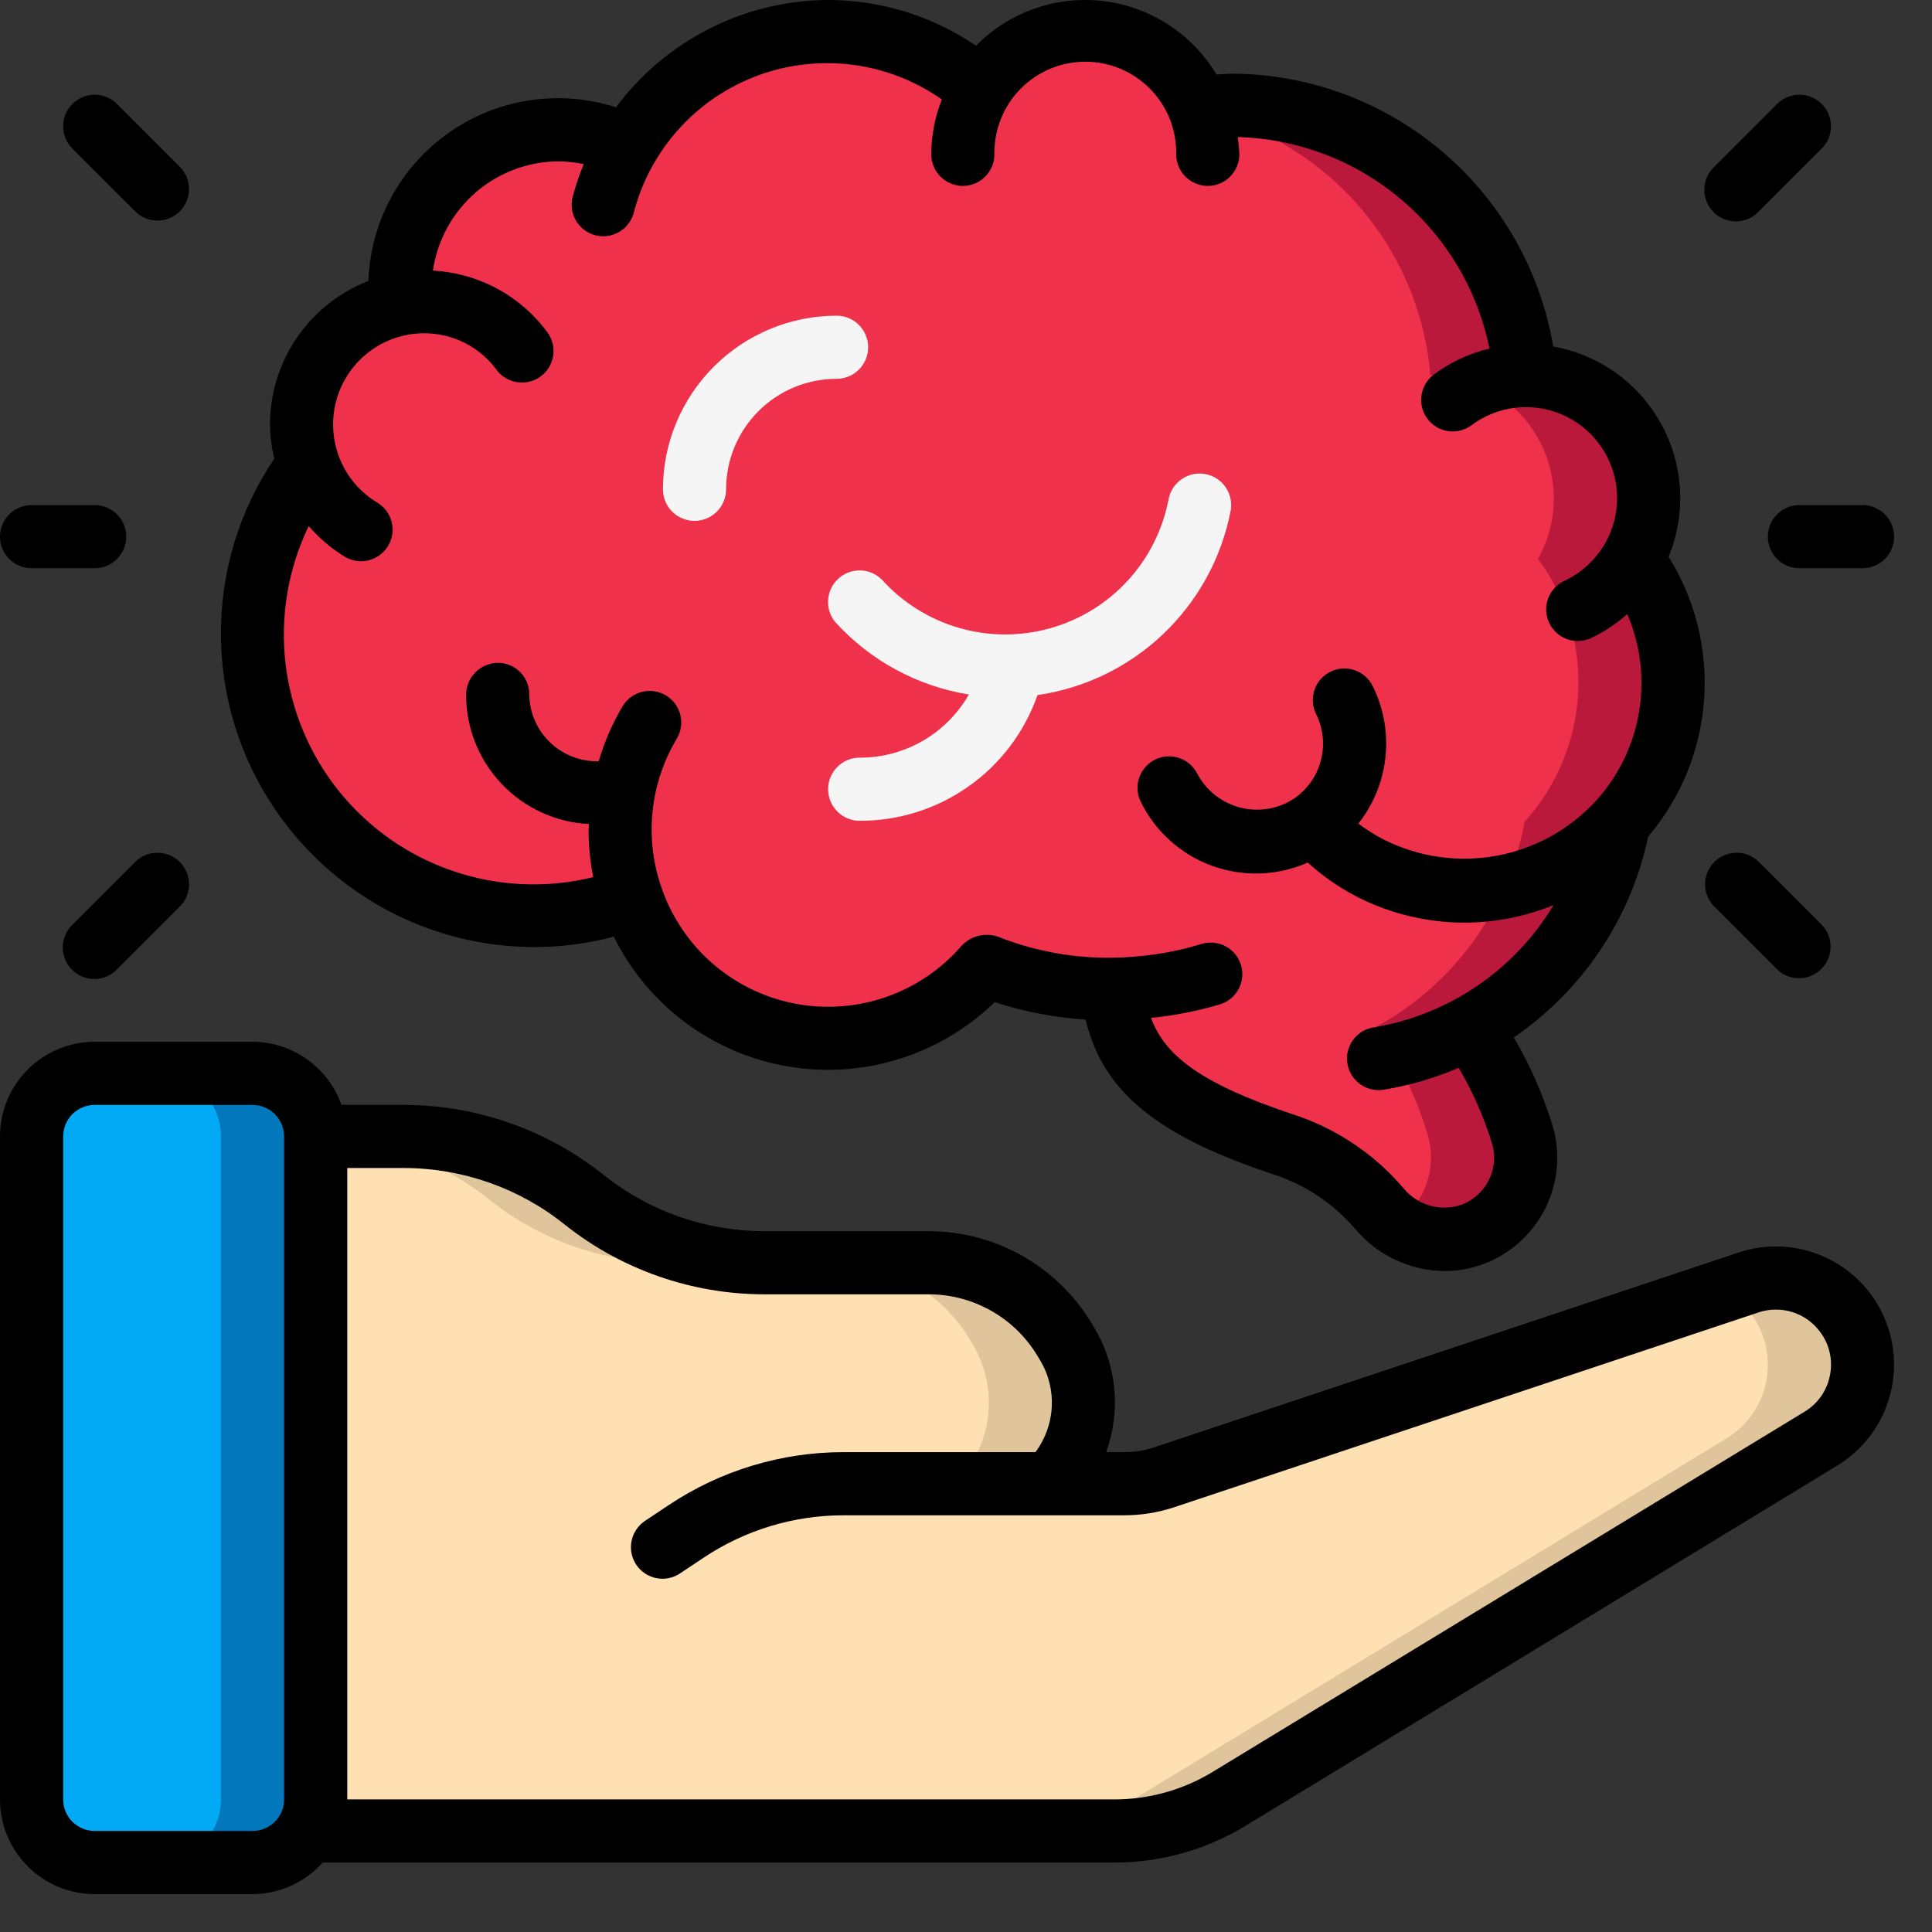 <svg width="51" height="51" viewBox="0 0 51 51" fill="none" xmlns="http://www.w3.org/2000/svg">
<rect x="0" y="0" width="51" height="51" fill="#333333" stroke="none"/>
<g clip-path="url(#clip0_106_603)">
<g clip-path="url(#clip1_106_603)">
<path d="M8.333 30V47.5C8.333 47.942 8.158 48.366 7.845 48.679C7.533 48.991 7.109 49.167 6.667 49.167H2.5C2.058 49.165 1.635 48.989 1.323 48.677C1.011 48.365 0.835 47.942 0.833 47.5V30C0.835 29.558 1.011 29.135 1.323 28.823C1.635 28.511 2.058 28.335 2.5 28.333H6.667C7.108 28.335 7.531 28.511 7.844 28.823C8.156 29.135 8.332 29.558 8.333 30Z" fill="#02A9F4"/>
<path d="M6.667 28.333H4.167C4.608 28.335 5.031 28.511 5.344 28.823C5.656 29.135 5.832 29.558 5.833 30V47.5C5.833 47.942 5.658 48.366 5.345 48.679C5.033 48.991 4.609 49.167 4.167 49.167H6.667C7.109 49.167 7.533 48.991 7.845 48.679C8.158 48.366 8.333 47.942 8.333 47.5V30C8.332 29.558 8.156 29.135 7.844 28.823C7.531 28.511 7.108 28.335 6.667 28.333Z" fill="#0377BC"/>
<path d="M48.067 37.975L32.45 47.483C31.536 48.039 30.487 48.334 29.417 48.333H8.333L8.133 48.292C8.263 48.048 8.332 47.777 8.333 47.5V30H10.667C12.393 30.003 14.067 30.59 15.417 31.667C16.767 32.743 18.44 33.331 20.167 33.333H24.525C25.245 33.332 25.953 33.518 26.58 33.873C27.207 34.228 27.73 34.74 28.1 35.358L28.175 35.483C28.52 36.06 28.663 36.736 28.58 37.404C28.497 38.071 28.193 38.692 27.717 39.167H29.675C30.035 39.167 30.392 39.108 30.733 38.992L46.158 33.85C46.614 33.7 47.104 33.697 47.562 33.841C48.019 33.984 48.42 34.267 48.708 34.65V34.658C48.9 34.913 49.036 35.204 49.108 35.515C49.179 35.825 49.185 36.147 49.125 36.459C49.064 36.772 48.939 37.068 48.757 37.33C48.574 37.591 48.339 37.81 48.067 37.975Z" fill="#FFE0B2"/>
<path d="M12.917 31.667C14.266 32.743 15.941 33.331 17.667 33.333H20.167C18.44 33.331 16.767 32.743 15.417 31.667C14.067 30.59 12.393 30.003 10.667 30H8.333V30.008C10.001 30.045 11.611 30.628 12.917 31.667ZM25.6 35.358L25.675 35.483C26.02 36.06 26.163 36.736 26.08 37.404C25.997 38.071 25.693 38.692 25.217 39.167H27.175C27.373 39.166 27.571 39.146 27.765 39.109C28.221 38.633 28.508 38.02 28.582 37.365C28.656 36.711 28.513 36.049 28.175 35.483L28.1 35.358C27.731 34.74 27.207 34.228 26.58 33.873C25.953 33.518 25.245 33.332 24.525 33.333H22.025C22.745 33.332 23.453 33.518 24.08 33.873C24.707 34.228 25.231 34.74 25.6 35.358ZM48.708 34.658V34.65C48.42 34.267 48.019 33.984 47.562 33.841C47.105 33.697 46.614 33.7 46.158 33.85L45.534 34.058C45.796 34.208 46.025 34.41 46.208 34.65V34.658C46.4 34.913 46.536 35.204 46.608 35.515C46.679 35.825 46.685 36.147 46.625 36.459C46.564 36.772 46.439 37.068 46.257 37.33C46.074 37.591 45.839 37.81 45.567 37.975L29.95 47.483C29.036 48.039 27.987 48.334 26.917 48.333H29.417C30.487 48.334 31.536 48.039 32.45 47.483L48.067 37.975C48.339 37.81 48.574 37.591 48.757 37.33C48.939 37.068 49.064 36.772 49.125 36.459C49.185 36.147 49.179 35.825 49.108 35.515C49.036 35.204 48.9 34.913 48.708 34.658Z" fill="#DFC49C"/>
<path d="M44.167 18.008C44.171 19.374 43.662 20.691 42.742 21.7V21.708C42.529 22.849 42.065 23.927 41.381 24.865C40.698 25.802 39.813 26.574 38.792 27.125C39.402 27.964 39.867 28.899 40.167 29.892C40.238 30.107 40.275 30.332 40.275 30.558C40.275 30.983 40.15 31.398 39.916 31.752C39.682 32.106 39.349 32.383 38.958 32.55C38.52 32.729 38.035 32.762 37.576 32.645C37.117 32.528 36.708 32.267 36.408 31.9C35.724 31.101 34.829 30.509 33.825 30.192C30.542 29.092 29.575 27.992 29.358 26.108H29.3C28.179 26.111 27.068 25.901 26.025 25.492C25.397 26.226 24.585 26.78 23.674 27.1C22.762 27.419 21.782 27.492 20.833 27.311C19.884 27.13 19 26.702 18.269 26.069C17.539 25.436 16.989 24.622 16.675 23.708C15.851 24.015 14.979 24.17 14.1 24.167C12.72 24.164 11.368 23.777 10.195 23.051C9.021 22.324 8.073 21.286 7.455 20.052C6.837 18.818 6.574 17.437 6.695 16.062C6.817 14.688 7.317 13.373 8.142 12.267C7.988 11.829 7.93 11.364 7.971 10.903C8.013 10.441 8.154 9.994 8.384 9.591C8.614 9.189 8.928 8.841 9.305 8.57C9.681 8.3 10.112 8.114 10.567 8.025C10.553 7.898 10.547 7.77 10.55 7.642C10.548 7.089 10.655 6.541 10.865 6.03C11.076 5.518 11.385 5.053 11.775 4.662C12.165 4.27 12.629 3.959 13.139 3.747C13.65 3.535 14.197 3.425 14.75 3.425C15.383 3.423 16.008 3.569 16.575 3.85C17.034 3.072 17.658 2.405 18.405 1.897C19.151 1.388 20 1.051 20.892 0.91C21.784 0.768 22.696 0.825 23.563 1.077C24.43 1.329 25.231 1.769 25.908 2.367C26.22 1.86 26.666 1.45 27.196 1.181C27.727 0.912 28.321 0.796 28.914 0.844C29.507 0.892 30.075 1.104 30.555 1.455C31.035 1.806 31.408 2.283 31.633 2.833C31.929 2.797 32.227 2.778 32.525 2.775C34.474 2.778 36.35 3.512 37.783 4.834C39.215 6.155 40.099 7.966 40.258 9.908H40.283C40.849 9.911 41.404 10.062 41.894 10.345C42.384 10.629 42.791 11.035 43.076 11.524C43.36 12.013 43.512 12.568 43.516 13.134C43.521 13.7 43.377 14.257 43.1 14.75C43.796 15.694 44.17 16.836 44.167 18.008Z" fill="#EF314C"/>
<path d="M32.547 3.196C33.973 3.689 35.225 4.586 36.15 5.778C37.075 6.97 37.634 8.405 37.758 9.908H37.783C38.349 9.911 38.904 10.062 39.394 10.345C39.884 10.629 40.291 11.035 40.576 11.524C40.86 12.013 41.012 12.568 41.016 13.134C41.021 13.7 40.877 14.257 40.6 14.75C41.351 15.772 41.725 17.022 41.66 18.289C41.594 19.555 41.093 20.76 40.242 21.7V21.708C40.029 22.849 39.565 23.927 38.881 24.865C38.197 25.802 37.313 26.574 36.292 27.125C36.902 27.963 37.367 28.899 37.667 29.892C37.738 30.107 37.775 30.332 37.775 30.558C37.772 30.901 37.688 31.238 37.528 31.541C37.369 31.845 37.139 32.106 36.858 32.302C37.226 32.572 37.67 32.718 38.126 32.719C38.581 32.72 39.026 32.576 39.394 32.307C39.763 32.039 40.036 31.66 40.175 31.226C40.314 30.791 40.311 30.324 40.167 29.892C39.867 28.899 39.402 27.963 38.792 27.125C39.813 26.574 40.697 25.802 41.381 24.865C42.065 23.927 42.529 22.849 42.742 21.708V21.7C43.593 20.76 44.094 19.555 44.16 18.289C44.225 17.022 43.851 15.772 43.1 14.75C43.377 14.257 43.521 13.7 43.516 13.134C43.512 12.568 43.36 12.013 43.076 11.524C42.791 11.035 42.384 10.629 41.894 10.345C41.404 10.062 40.849 9.911 40.283 9.908H40.258C40.099 7.966 39.215 6.155 37.783 4.834C36.35 3.512 34.474 2.778 32.525 2.775C32.227 2.777 31.929 2.797 31.633 2.833" fill="#BB193B"/>
<path d="M31.823 12.515C31.606 12.473 31.382 12.52 31.199 12.644C31.016 12.768 30.89 12.96 30.848 13.177C30.696 13.979 30.323 14.723 29.771 15.325C29.219 15.928 28.51 16.363 27.723 16.584C26.937 16.805 26.104 16.802 25.319 16.576C24.535 16.349 23.828 15.908 23.281 15.302C23.13 15.15 22.927 15.063 22.713 15.058C22.499 15.052 22.292 15.129 22.133 15.272C21.975 15.415 21.877 15.614 21.861 15.827C21.844 16.04 21.91 16.251 22.045 16.417C22.97 17.438 24.215 18.114 25.576 18.333C25.286 18.841 24.866 19.263 24.36 19.556C23.853 19.849 23.278 20.002 22.693 20C22.472 20 22.26 20.088 22.104 20.244C21.948 20.4 21.86 20.612 21.86 20.833C21.86 21.054 21.948 21.266 22.104 21.422C22.26 21.579 22.472 21.667 22.693 21.667C23.724 21.67 24.729 21.352 25.57 20.758C26.412 20.163 27.047 19.321 27.387 18.349C28.636 18.168 29.798 17.603 30.711 16.732C31.624 15.861 32.244 14.729 32.485 13.49C32.526 13.273 32.48 13.048 32.356 12.865C32.232 12.683 32.04 12.556 31.823 12.515ZM22.917 9.167C22.917 8.946 22.829 8.734 22.673 8.577C22.516 8.421 22.304 8.333 22.083 8.333C20.868 8.335 19.703 8.818 18.844 9.677C17.985 10.536 17.501 11.701 17.5 12.917C17.5 13.138 17.588 13.35 17.744 13.506C17.9 13.662 18.112 13.75 18.333 13.75C18.554 13.75 18.766 13.662 18.923 13.506C19.079 13.35 19.167 13.138 19.167 12.917C19.167 12.143 19.474 11.401 20.021 10.854C20.568 10.307 21.31 10 22.083 10C22.304 10 22.516 9.912 22.673 9.756C22.829 9.6 22.917 9.388 22.917 9.167Z" fill="#F5F5F5"/>
<path d="M45.894 33.063L30.468 38.205C30.214 38.29 29.947 38.333 29.678 38.333H29.199C29.395 37.797 29.468 37.225 29.415 36.657C29.361 36.089 29.181 35.54 28.888 35.051L28.814 34.928C28.368 34.189 27.74 33.578 26.989 33.152C26.238 32.727 25.39 32.502 24.527 32.5H20.167C18.629 32.498 17.137 31.975 15.936 31.016C14.439 29.822 12.582 29.17 10.667 29.167H9.013C8.842 28.681 8.524 28.26 8.104 27.962C7.684 27.663 7.182 27.502 6.667 27.5H2.5C1.837 27.5 1.201 27.763 0.732 28.232C0.263 28.701 0 29.337 0 30L0 47.5C0 48.163 0.263 48.799 0.732 49.268C1.201 49.737 1.837 50 2.5 50H6.667C7.016 49.999 7.362 49.924 7.681 49.781C7.999 49.637 8.284 49.428 8.517 49.167H29.417C30.639 49.167 31.838 48.831 32.883 48.194L48.5 38.687C49.155 38.288 49.641 37.662 49.863 36.928C50.086 36.195 50.031 35.405 49.708 34.709C49.386 34.014 48.818 33.461 48.114 33.158C47.41 32.854 46.618 32.82 45.891 33.063H45.894ZM6.667 48.333H2.5C2.279 48.333 2.067 48.245 1.911 48.089C1.754 47.933 1.667 47.721 1.667 47.5V30C1.667 29.779 1.754 29.567 1.911 29.411C2.067 29.255 2.279 29.167 2.5 29.167H6.667C6.888 29.167 7.1 29.255 7.256 29.411C7.412 29.567 7.5 29.779 7.5 30V47.5C7.5 47.721 7.412 47.933 7.256 48.089C7.1 48.245 6.888 48.333 6.667 48.333ZM48.307 36.299C48.232 36.701 47.99 37.051 47.64 37.263L32.016 46.771C31.233 47.248 30.334 47.5 29.417 47.5H9.167V30.833H10.667C12.204 30.835 13.696 31.358 14.898 32.318C16.394 33.512 18.252 34.163 20.167 34.167H24.525C25.1 34.168 25.666 34.318 26.166 34.602C26.667 34.885 27.086 35.293 27.383 35.786L27.457 35.908C27.913 36.667 27.863 37.625 27.333 38.333H22.271C20.626 38.332 19.017 38.819 17.649 39.733L17.038 40.14C16.945 40.2 16.865 40.278 16.802 40.369C16.739 40.46 16.695 40.562 16.673 40.671C16.65 40.779 16.649 40.891 16.67 40.999C16.691 41.108 16.733 41.212 16.795 41.304C16.856 41.396 16.935 41.475 17.027 41.536C17.12 41.597 17.223 41.639 17.332 41.66C17.441 41.681 17.552 41.68 17.661 41.657C17.769 41.634 17.872 41.59 17.962 41.527L18.573 41.12C19.668 40.389 20.955 39.999 22.271 40H29.678C30.126 40 30.571 39.928 30.996 39.787L46.422 34.644C46.711 34.547 47.024 34.545 47.315 34.636C47.606 34.728 47.861 34.909 48.043 35.154C48.291 35.481 48.387 35.898 48.307 36.299Z" fill="black"/>
<path d="M43.508 22.083C44.37 21.069 44.887 19.806 44.983 18.478C45.08 17.15 44.752 15.826 44.047 14.697C44.278 14.135 44.381 13.529 44.347 12.923C44.313 12.316 44.144 11.725 43.852 11.193C43.56 10.661 43.153 10.2 42.659 9.846C42.166 9.492 41.599 9.253 41.002 9.147C40.661 7.142 39.626 5.321 38.076 4.004C36.527 2.686 34.563 1.957 32.529 1.944C32.388 1.944 32.252 1.962 32.112 1.968C31.796 1.438 31.362 0.988 30.844 0.651C30.326 0.315 29.738 0.102 29.125 0.029C28.512 -0.045 27.89 0.023 27.308 0.228C26.725 0.432 26.197 0.767 25.764 1.208C24.614 0.422 23.254 0.002 21.861 2.37025e-05C20.772 0.005 19.698 0.264 18.727 0.756C17.755 1.248 16.91 1.959 16.261 2.833C15.525 2.596 14.743 2.533 13.979 2.649C13.214 2.764 12.486 3.056 11.853 3.5C11.22 3.944 10.698 4.528 10.328 5.208C9.959 5.888 9.752 6.644 9.724 7.417C8.96 7.713 8.304 8.234 7.84 8.91C7.377 9.586 7.128 10.386 7.127 11.205C7.131 11.509 7.168 11.812 7.242 12.107C6.321 13.467 5.831 15.072 5.833 16.713C5.833 21.282 9.533 24.99 14.102 25C14.811 25 15.518 24.908 16.203 24.726C16.644 25.618 17.289 26.393 18.086 26.988C18.883 27.584 19.81 27.982 20.791 28.15C21.771 28.318 22.778 28.252 23.728 27.957C24.678 27.662 25.545 27.147 26.258 26.453C27.035 26.707 27.841 26.862 28.657 26.915C29.117 28.82 30.525 29.965 33.561 30.983C34.421 31.252 35.188 31.757 35.775 32.441C36.064 32.786 36.425 33.063 36.832 33.255C37.239 33.447 37.683 33.548 38.133 33.552C38.53 33.552 38.922 33.472 39.287 33.316C39.827 33.085 40.288 32.701 40.611 32.211C40.935 31.72 41.108 31.146 41.108 30.558C41.108 30.245 41.058 29.933 40.96 29.636C40.712 28.851 40.377 28.096 39.96 27.386C41.781 26.141 43.052 24.242 43.508 22.083ZM36.258 27.12C36.04 27.155 35.845 27.275 35.715 27.454C35.586 27.634 35.532 27.857 35.568 28.075C35.602 28.293 35.723 28.489 35.902 28.618C36.081 28.748 36.304 28.801 36.523 28.766C37.205 28.655 37.871 28.461 38.506 28.188C38.871 28.808 39.163 29.467 39.376 30.153C39.42 30.283 39.443 30.42 39.442 30.557C39.441 30.818 39.364 31.073 39.221 31.291C39.077 31.509 38.872 31.679 38.632 31.782C38.358 31.89 38.057 31.907 37.772 31.832C37.487 31.757 37.234 31.594 37.048 31.365C36.266 30.448 35.242 29.768 34.093 29.403C31.664 28.59 30.747 27.848 30.383 26.871C31.001 26.809 31.611 26.689 32.206 26.512C32.31 26.48 32.408 26.427 32.492 26.358C32.577 26.288 32.646 26.202 32.697 26.105C32.749 26.009 32.781 25.903 32.791 25.794C32.801 25.685 32.79 25.575 32.758 25.47C32.726 25.366 32.673 25.269 32.604 25.184C32.534 25.1 32.448 25.03 32.352 24.979C32.255 24.927 32.149 24.896 32.04 24.885C31.931 24.875 31.821 24.886 31.717 24.918C31.118 25.102 30.5 25.215 29.876 25.258C28.668 25.353 27.455 25.169 26.33 24.721C26.168 24.669 25.995 24.663 25.83 24.704C25.665 24.745 25.514 24.831 25.395 24.953C24.86 25.576 24.17 26.047 23.395 26.317C22.619 26.587 21.786 26.648 20.98 26.492C20.173 26.336 19.422 25.969 18.804 25.429C18.185 24.889 17.72 24.195 17.457 23.417C17.235 22.774 17.156 22.09 17.227 21.413C17.297 20.736 17.515 20.084 17.865 19.5C17.921 19.406 17.959 19.302 17.974 19.194C17.991 19.085 17.985 18.975 17.959 18.869C17.932 18.763 17.885 18.663 17.819 18.575C17.754 18.487 17.672 18.413 17.578 18.357C17.484 18.3 17.38 18.263 17.272 18.247C17.164 18.231 17.053 18.237 16.947 18.263C16.841 18.29 16.741 18.337 16.653 18.402C16.565 18.468 16.491 18.549 16.435 18.643C16.165 19.099 15.953 19.587 15.804 20.095C15.569 20.101 15.334 20.061 15.114 19.976C14.895 19.891 14.694 19.764 14.524 19.601C14.353 19.439 14.217 19.244 14.122 19.028C14.027 18.813 13.976 18.581 13.971 18.345V18.319C13.97 18.21 13.949 18.103 13.906 18.003C13.864 17.902 13.803 17.811 13.725 17.735C13.648 17.659 13.556 17.599 13.455 17.558C13.354 17.517 13.246 17.497 13.137 17.498C12.915 17.501 12.703 17.592 12.547 17.75C12.391 17.909 12.304 18.123 12.304 18.345C12.305 19.22 12.642 20.062 13.245 20.696C13.849 21.33 14.672 21.709 15.547 21.753C15.547 21.806 15.537 21.858 15.537 21.91C15.537 22.328 15.578 22.745 15.66 23.155C14.445 23.454 13.17 23.401 11.985 23.002C10.799 22.604 9.751 21.876 8.963 20.904C8.176 19.932 7.681 18.756 7.537 17.513C7.393 16.27 7.605 15.012 8.149 13.886C8.422 14.203 8.743 14.477 9.1 14.696C9.289 14.81 9.516 14.844 9.731 14.791C9.946 14.737 10.13 14.601 10.244 14.412C10.358 14.222 10.392 13.995 10.339 13.781C10.286 13.566 10.149 13.382 9.96 13.268C9.509 12.997 9.16 12.586 8.965 12.098C8.77 11.61 8.74 11.071 8.88 10.564C9.019 10.058 9.321 9.611 9.739 9.291C10.156 8.972 10.667 8.798 11.193 8.797C11.566 8.796 11.934 8.883 12.267 9.051C12.6 9.219 12.888 9.463 13.109 9.763C13.241 9.941 13.438 10.058 13.657 10.09C13.876 10.122 14.098 10.066 14.276 9.934C14.453 9.802 14.571 9.605 14.603 9.386C14.635 9.167 14.579 8.945 14.447 8.768C14.095 8.291 13.641 7.898 13.119 7.617C12.598 7.337 12.02 7.175 11.428 7.143C11.544 6.344 11.944 5.614 12.553 5.084C13.163 4.555 13.943 4.262 14.75 4.259C14.972 4.262 15.192 4.287 15.408 4.333C15.291 4.619 15.192 4.913 15.113 5.213C15.063 5.425 15.098 5.648 15.21 5.834C15.323 6.021 15.504 6.156 15.715 6.21C15.926 6.265 16.15 6.234 16.339 6.126C16.528 6.017 16.667 5.839 16.726 5.629C16.938 4.803 17.347 4.041 17.918 3.407C18.489 2.774 19.206 2.289 20.006 1.993C20.806 1.698 21.666 1.601 22.512 1.711C23.357 1.821 24.164 2.135 24.862 2.625C24.68 3.087 24.586 3.578 24.583 4.074C24.583 4.295 24.671 4.507 24.827 4.663C24.984 4.82 25.196 4.908 25.417 4.908C25.638 4.908 25.85 4.82 26.006 4.663C26.162 4.507 26.25 4.295 26.25 4.074C26.244 3.755 26.302 3.438 26.42 3.142C26.538 2.846 26.713 2.576 26.937 2.348C27.16 2.121 27.427 1.94 27.721 1.816C28.015 1.693 28.331 1.629 28.65 1.629C28.968 1.629 29.284 1.693 29.578 1.816C29.872 1.94 30.139 2.121 30.362 2.348C30.586 2.576 30.762 2.846 30.88 3.142C30.997 3.438 31.055 3.755 31.049 4.074C31.049 4.295 31.137 4.507 31.293 4.663C31.45 4.82 31.662 4.908 31.883 4.908C32.103 4.908 32.316 4.82 32.472 4.663C32.628 4.507 32.716 4.295 32.716 4.074C32.709 3.922 32.694 3.769 32.67 3.618C34.246 3.66 35.762 4.235 36.969 5.249C38.177 6.263 39.005 7.656 39.318 9.202C38.786 9.328 38.286 9.562 37.847 9.889C37.671 10.022 37.554 10.219 37.523 10.438C37.491 10.657 37.548 10.879 37.681 11.056C37.813 11.233 38.011 11.35 38.23 11.381C38.448 11.412 38.671 11.355 38.847 11.223C39.29 10.894 39.832 10.727 40.382 10.75C40.933 10.773 41.459 10.984 41.872 11.348C42.286 11.713 42.562 12.208 42.654 12.751C42.745 13.295 42.648 13.853 42.377 14.333C42.127 14.771 41.75 15.12 41.294 15.333C41.094 15.427 40.939 15.597 40.864 15.805C40.789 16.013 40.8 16.242 40.894 16.442C40.988 16.642 41.157 16.797 41.365 16.872C41.573 16.947 41.802 16.936 42.002 16.843C42.348 16.678 42.669 16.465 42.956 16.211C43.305 17.024 43.413 17.921 43.267 18.793C43.121 19.666 42.728 20.479 42.134 21.135L42.117 21.152C41.425 21.902 40.508 22.406 39.505 22.59C38.501 22.774 37.465 22.628 36.552 22.174C36.307 22.052 36.075 21.906 35.858 21.74C36.259 21.232 36.508 20.619 36.574 19.975C36.64 19.33 36.521 18.68 36.231 18.101C36.131 17.905 35.958 17.756 35.749 17.688C35.54 17.619 35.312 17.635 35.116 17.734C34.919 17.832 34.769 18.004 34.699 18.212C34.628 18.421 34.643 18.648 34.74 18.846C34.929 19.224 34.975 19.657 34.87 20.066C34.766 20.475 34.517 20.833 34.17 21.074C33.962 21.213 33.728 21.306 33.481 21.348C33.235 21.39 32.983 21.38 32.741 21.318C32.499 21.256 32.273 21.144 32.077 20.99C31.881 20.835 31.72 20.641 31.603 20.42C31.503 20.224 31.33 20.076 31.121 20.007C30.913 19.938 30.685 19.955 30.488 20.053C30.292 20.151 30.142 20.323 30.071 20.532C30.001 20.74 30.016 20.968 30.113 21.165C30.498 21.95 31.172 22.556 31.994 22.855C32.816 23.154 33.722 23.123 34.522 22.769C34.906 23.119 35.334 23.418 35.795 23.659C36.596 24.073 37.477 24.308 38.377 24.349C39.277 24.389 40.176 24.233 41.01 23.892C40.499 24.743 39.809 25.472 38.989 26.029C38.169 26.587 37.237 26.959 36.258 27.122V27.12ZM1.911 2.744C1.755 2.9 1.667 3.112 1.667 3.333C1.667 3.554 1.755 3.766 1.911 3.923L3.578 5.589C3.735 5.741 3.945 5.825 4.164 5.823C4.382 5.821 4.591 5.734 4.746 5.579C4.9 5.425 4.988 5.216 4.99 4.997C4.992 4.779 4.908 4.568 4.756 4.411L3.089 2.744C2.933 2.588 2.721 2.5 2.5 2.5C2.279 2.5 2.067 2.588 1.911 2.744ZM48.089 2.744C47.933 2.588 47.721 2.5 47.5 2.5C47.279 2.5 47.067 2.588 46.911 2.744L45.244 4.411C45.165 4.488 45.101 4.58 45.057 4.681C45.014 4.783 44.991 4.892 44.99 5.003C44.989 5.114 45.01 5.223 45.052 5.326C45.094 5.428 45.156 5.521 45.234 5.6C45.312 5.678 45.405 5.74 45.508 5.782C45.61 5.823 45.72 5.845 45.83 5.844C45.941 5.843 46.05 5.82 46.152 5.776C46.254 5.732 46.346 5.669 46.422 5.589L48.089 3.923C48.245 3.766 48.333 3.554 48.333 3.333C48.333 3.112 48.245 2.9 48.089 2.744ZM3.578 22.744L1.911 24.411C1.831 24.488 1.768 24.58 1.724 24.681C1.68 24.783 1.657 24.892 1.656 25.003C1.655 25.114 1.677 25.223 1.718 25.326C1.76 25.428 1.822 25.521 1.901 25.599C1.979 25.678 2.072 25.74 2.174 25.782C2.277 25.823 2.386 25.845 2.497 25.844C2.608 25.843 2.717 25.82 2.819 25.776C2.92 25.732 3.012 25.669 3.089 25.589L4.756 23.922C4.908 23.765 4.992 23.555 4.99 23.336C4.988 23.118 4.9 22.909 4.746 22.754C4.591 22.6 4.382 22.512 4.164 22.51C3.945 22.508 3.735 22.592 3.578 22.744ZM46.911 25.589C47.068 25.741 47.279 25.825 47.497 25.823C47.715 25.821 47.925 25.733 48.079 25.579C48.233 25.424 48.321 25.215 48.323 24.997C48.325 24.779 48.241 24.568 48.089 24.411L46.422 22.744C46.265 22.592 46.055 22.508 45.836 22.51C45.618 22.512 45.409 22.6 45.254 22.754C45.1 22.909 45.012 23.118 45.01 23.336C45.008 23.555 45.092 23.765 45.244 23.922L46.911 25.589ZM0 14.167C0 14.388 0.088 14.6 0.244 14.756C0.4 14.912 0.612 15 0.833 15H2.5C2.721 15 2.933 14.912 3.089 14.756C3.246 14.6 3.333 14.388 3.333 14.167C3.333 13.946 3.246 13.734 3.089 13.577C2.933 13.421 2.721 13.333 2.5 13.333H0.833C0.612 13.333 0.4 13.421 0.244 13.577C0.088 13.734 0 13.946 0 14.167ZM49.167 13.333H47.5C47.279 13.333 47.067 13.421 46.911 13.577C46.755 13.734 46.667 13.946 46.667 14.167C46.667 14.388 46.755 14.6 46.911 14.756C47.067 14.912 47.279 15 47.5 15H49.167C49.388 15 49.6 14.912 49.756 14.756C49.912 14.6 50 14.388 50 14.167C50 13.946 49.912 13.734 49.756 13.577C49.6 13.421 49.388 13.333 49.167 13.333Z" fill="black"/>
</g>
</g>
<defs>
<clipPath id="clip0_106_603">
<rect width="50" height="50" fill="white"/>
</clipPath>
<clipPath id="clip1_106_603">
<rect width="50" height="50" fill="white"/>
</clipPath>
</defs>
</svg>
